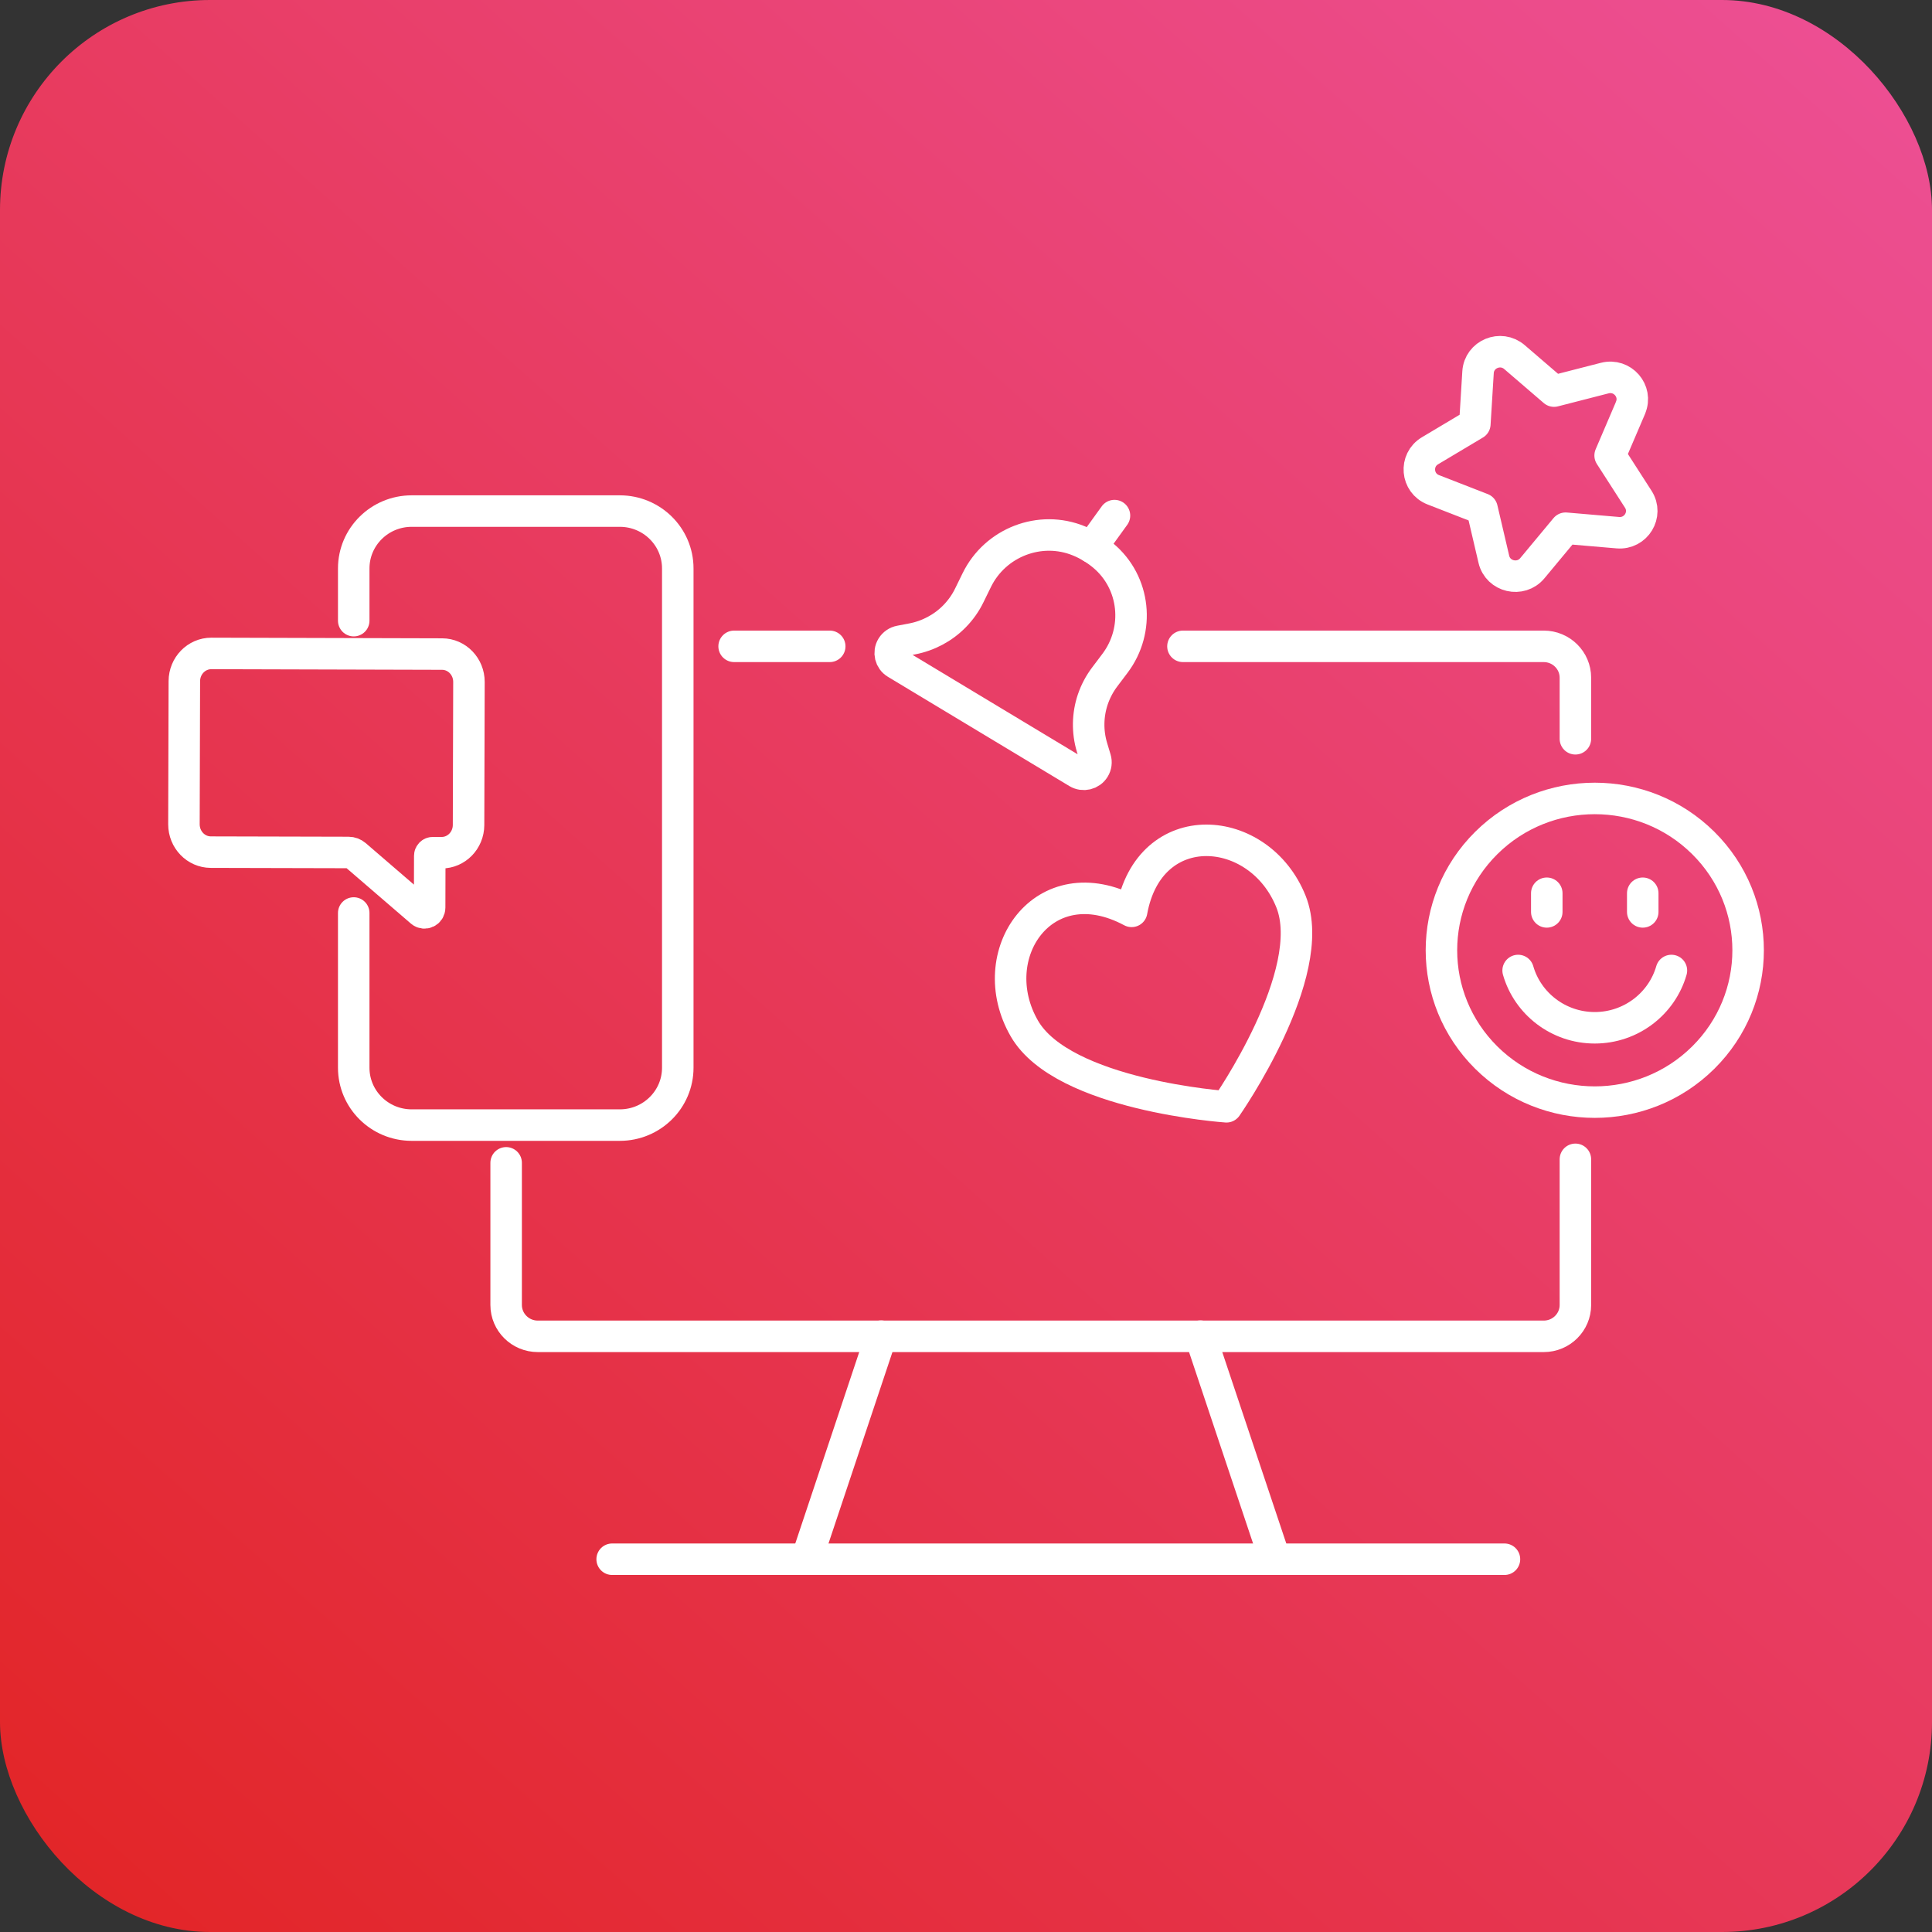 <?xml version="1.0" encoding="UTF-8"?>
<svg xmlns="http://www.w3.org/2000/svg" width="92" height="92" viewBox="0 0 92 92" fill="none">
  <rect x="0" y="0" width="92" height="92" fill="#333333" stroke="none"/>
  <rect width="92" height="92" rx="10" fill="url(#paint0_linear_1032_1965)"></rect>
  <g clip-path="url(#clip0_1032_1965)">
    <path d="M75.019 55.206V62.142C75.019 62.966 74.344 63.635 73.511 63.635H25.61C24.777 63.635 24.102 62.966 24.102 62.142V55.373" stroke="white" stroke-width="1.5" stroke-linecap="round" stroke-linejoin="round"></path>
    <path d="M56.331 30.778H73.51C74.343 30.778 75.019 31.447 75.019 32.272V35.18" stroke="white" stroke-width="1.5" stroke-linecap="round" stroke-linejoin="round"></path>
    <path d="M34.958 30.778H39.511" stroke="white" stroke-width="1.5" stroke-linecap="round" stroke-linejoin="round"></path>
    <path d="M38.554 73.82L41.959 63.627" stroke="white" stroke-width="1.5" stroke-linecap="round" stroke-linejoin="round"></path>
    <path d="M57.159 63.627L60.568 73.82" stroke="white" stroke-width="1.5" stroke-linecap="round" stroke-linejoin="round"></path>
    <path d="M29.15 74.249H71.641" stroke="white" stroke-width="1.5" stroke-linecap="round" stroke-linejoin="round"></path>
    <path d="M53.888 43.398C54.731 38.759 59.974 39.172 61.476 42.934C62.841 46.353 58.404 52.704 58.404 52.704C58.404 52.704 50.626 52.169 48.781 48.98C46.751 45.468 49.699 41.154 53.885 43.398H53.888Z" stroke="white" stroke-width="1.5" stroke-linecap="round" stroke-linejoin="round"></path>
    <path d="M51.98 26.062C52.176 26.179 52.358 26.31 52.526 26.449C54.068 27.73 54.296 29.997 53.091 31.591L52.603 32.238C52.358 32.563 52.168 32.924 52.038 33.306C51.79 34.043 51.776 34.841 51.999 35.586L52.165 36.138C52.212 36.293 52.19 36.46 52.104 36.599C51.939 36.869 51.583 36.954 51.31 36.79L46.989 34.188L42.668 31.586C42.395 31.422 42.309 31.07 42.475 30.799C42.56 30.66 42.701 30.564 42.861 30.534L43.432 30.425C44.204 30.278 44.913 29.901 45.459 29.341C45.742 29.052 45.98 28.716 46.156 28.353L46.512 27.626C47.386 25.832 49.526 24.994 51.382 25.759C51.586 25.843 51.787 25.944 51.983 26.062H51.98Z" stroke="white" stroke-width="1.5" stroke-linecap="round" stroke-linejoin="round"></path>
    <path d="M51.98 26.062L53.07 24.552" stroke="white" stroke-width="1.5" stroke-linecap="round" stroke-linejoin="round"></path>
    <path d="M8.759 39.253C8.759 39.983 9.33 40.575 10.036 40.578L16.596 40.594C16.717 40.594 16.833 40.638 16.927 40.717L20.056 43.412C20.216 43.549 20.459 43.434 20.459 43.218L20.465 40.752C20.465 40.671 20.531 40.602 20.611 40.605H21.027C21.733 40.608 22.309 40.018 22.312 39.289L22.331 32.471C22.331 31.741 21.761 31.149 21.055 31.146L10.063 31.116C9.357 31.116 8.781 31.703 8.778 32.435L8.759 39.253Z" stroke="white" stroke-width="1.5" stroke-linecap="round" stroke-linejoin="round"></path>
    <path d="M77.646 19.416L76.673 21.69L78.013 23.774C78.479 24.5 77.906 25.439 77.04 25.366L74.552 25.153L72.967 27.059C72.415 27.722 71.332 27.471 71.136 26.633L70.573 24.227L68.251 23.323C67.444 23.009 67.35 21.911 68.094 21.466L70.231 20.191L70.383 17.725C70.435 16.865 71.461 16.439 72.118 17.005L74.001 18.624L76.416 18.004C77.257 17.788 77.983 18.621 77.644 19.413L77.646 19.416Z" stroke="white" stroke-width="1.5" stroke-linecap="round" stroke-linejoin="round"></path>
    <path d="M81.105 50.365C83.957 47.541 83.957 42.963 81.105 40.139C78.253 37.315 73.63 37.315 70.778 40.139C67.927 42.963 67.927 47.541 70.778 50.365C73.63 53.188 78.253 53.188 81.105 50.365Z" stroke="white" stroke-width="1.5" stroke-linecap="round" stroke-linejoin="round"></path>
    <path d="M78.226 42.536V43.424" stroke="white" stroke-width="1.5" stroke-linecap="round" stroke-linejoin="round"></path>
    <path d="M73.656 42.536V43.424" stroke="white" stroke-width="1.5" stroke-linecap="round" stroke-linejoin="round"></path>
    <path d="M72.292 46.214C72.744 47.789 74.209 48.942 75.94 48.942C77.672 48.942 79.139 47.789 79.591 46.214" stroke="white" stroke-width="1.5" stroke-linecap="round" stroke-linejoin="round"></path>
    <path d="M16.844 29.555V27.07C16.844 25.56 18.079 24.337 19.604 24.337H29.515C31.04 24.337 32.275 25.56 32.275 27.07V50.843C32.275 52.353 31.04 53.576 29.515 53.576H19.604C18.079 53.576 16.844 52.353 16.844 50.843V43.476" stroke="white" stroke-width="1.5" stroke-linecap="round" stroke-linejoin="round"></path>
  </g>
  <defs>
    <linearGradient id="paint0_linear_1032_1965" x1="92" y1="-5.1856e-06" x2="5" y2="97.5" gradientUnits="userSpaceOnUse">
      <stop stop-color="#ED5096"></stop>
      <stop offset="1" stop-color="#E22424"></stop>
    </linearGradient>
    <clipPath id="clip0_1032_1965">
      <rect width="76" height="59" fill="white" transform="translate(8 16)"></rect>
    </clipPath>
  </defs>
</svg>
